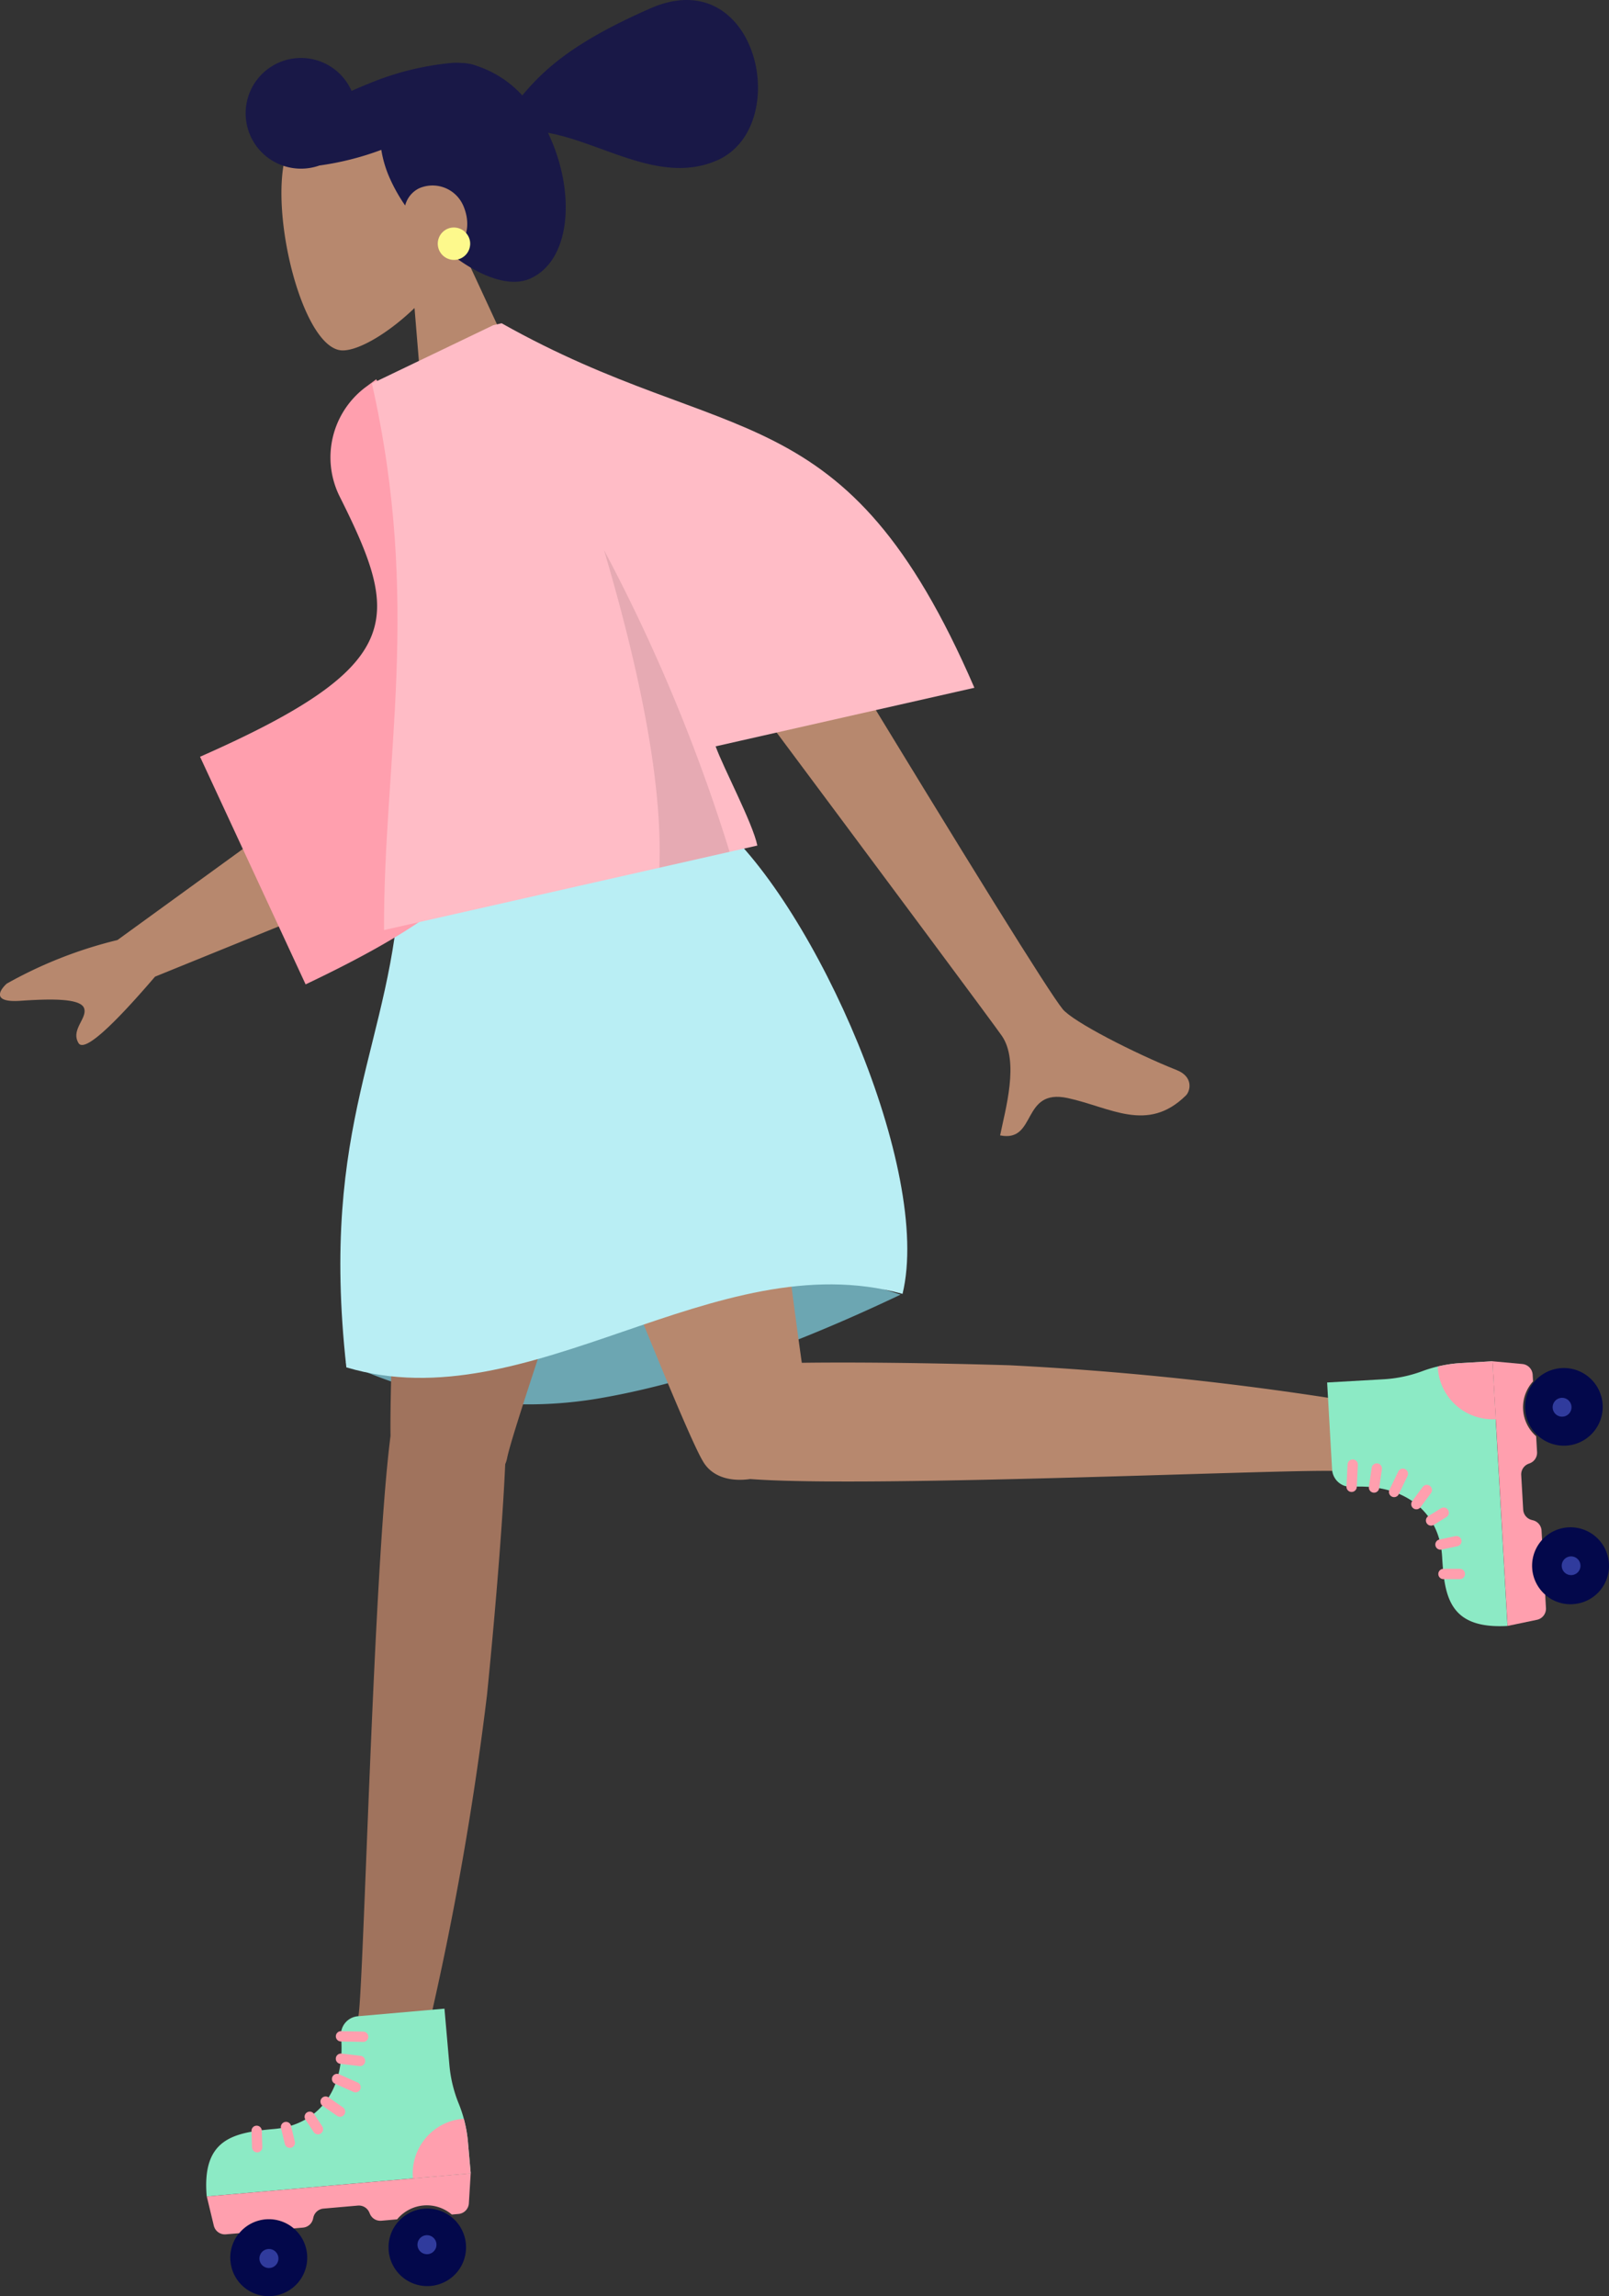 <svg id="Group_869" data-name="Group 869" xmlns="http://www.w3.org/2000/svg" xmlns:xlink="http://www.w3.org/1999/xlink" width="144.013" height="205.432" viewBox="0 0 144.013 205.432">
  <rect x="0" y="0" width="144.013" height="205.432" fill="#333333" stroke="none"/>
  <defs>
    <clipPath id="clip-path">
      <rect id="Rectangle_489" data-name="Rectangle 489" width="144.013" height="205.432" fill="none"/>
    </clipPath>
    <clipPath id="clip-path-3">
      <rect id="Rectangle_487" data-name="Rectangle 487" width="11.239" height="28.419" fill="none"/>
    </clipPath>
  </defs>
  <g id="Group_868" data-name="Group 868" clip-path="url(#clip-path)">
    <g id="Group_867" data-name="Group 867">
      <g id="Group_866" data-name="Group 866" clip-path="url(#clip-path)">
        <path id="Path_5317" data-name="Path 5317" d="M28.309,358.467l-14.433,5.862q-6.127,7.14-6.85,5.938c-.723-1.2.849-2.248.492-3.137s-3.1-.819-5.7-.641-1.839-.972-1.213-1.537a38.9,38.9,0,0,1,9.907-3.9l14.579-10.578Z" transform="translate(0 -276.948)" fill="#b7886e" fill-rule="evenodd"/>
        <path id="Path_5318" data-name="Path 5318" d="M143.637,66.987l-10.581,2.394L131.979,56.3c-2.465,2.367-5.082,3.833-6.476,3.792-3.494-.1-6.531-12.114-5.054-17.454s14.141-10.388,16.938-1.1a12.245,12.245,0,0,1-1.235,9.3Z" transform="translate(-94.877 -28.742)" fill="#b7886e" fill-rule="evenodd"/>
        <path id="Path_5319" data-name="Path 5319" d="M172.46,536.153q-10.149,1.755-25.038,9.067a37.756,37.756,0,0,0,22.8,3.169q11.629-2.01,26.881-9.264-14.49-4.727-24.639-2.973" transform="translate(-116.494 -423.297)" fill="#6ca6b2" fill-rule="evenodd"/>
        <path id="Path_5320" data-name="Path 5320" d="M164.315,429.852a280.262,280.262,0,0,1-5.28,29.937c-.875,3.494-6.738,1.675-6.237-1.131.476-2.667,1.344-40.129,2.874-51.914-.128-7.282,1.527-44.175,2.28-50.138l25.756-4.452c-.991,7.844-16.825,52.546-17.6,56.57a2.566,2.566,0,0,1-.172.551c-.186,4.326-.764,12.005-1.622,20.579" transform="translate(-120.718 -278.274)" fill="#a0735d" fill-rule="evenodd"/>
        <path id="Path_5321" data-name="Path 5321" d="M219.6,408.013c-2.443-4.17-19.141-47.161-21.26-53.082l22.79-3.939c2.21,6.175,5.612,35.945,7.365,48.291,4.493-.061,11.211,0,18.6.222a280.166,280.166,0,0,1,30.232,3.179c3.547.629,2.141,6.6-.693,6.3-2.755-.3-41.838,1.538-52.754.7-1.769.255-3.474-.175-4.28-1.675" transform="translate(-156.731 -277.356)" fill="#b7886e" fill-rule="evenodd"/>
        <path id="Path_5322" data-name="Path 5322" d="M195.516,391.851c-16.858-4.643-33.337,11.482-49.781,6.575-2.438-22.04,4.162-29,4.821-43.76q12.7-6.634,28.506-4.928c8.625,7.438,19.134,31.079,16.454,42.113" transform="translate(-114.735 -276.09)" fill="#b9eef4" fill-rule="evenodd"/>
        <path id="Path_5323" data-name="Path 5323" d="M338.581,304.135c.922,1.138,6.477,3.974,10.224,5.464,1.5.6,1.224,1.863.8,2.277-3.441,3.373-6.735,1.051-10.562.223-4.192-.906-2.744,4-6.056,3.339.455-2.278,1.743-6.617.15-8.914q-1.061-1.531-25.026-33.671l9.646-2.221q18.938,31.174,20.823,33.5" transform="translate(-243.472 -213.855)" fill="#b7886e" fill-rule="evenodd"/>
        <path id="Path_5324" data-name="Path 5324" d="M109.315,177.606c9.49,21.94,5.288,28.879-14.52,38.3l-9.449-20.365c18.569-8.187,17.97-12.351,12.5-23.277a7.847,7.847,0,0,1,2.344-9.808l.921-.684a99.642,99.642,0,0,1,8.209,15.832" transform="translate(-67.441 -127.835)" fill="#ff9fae" fill-rule="evenodd"/>
        <path id="Path_5325" data-name="Path 5325" d="M169.527,138.035l.75-.17c20.364,11.457,30.745,5.876,42.312,32.611l-23.159,5.241c.685,1.921,3.322,6.862,3.733,8.875l-33.413,7.561c-.059-15.211,3.372-29.2-1.086-48.9l10.859-5.214Z" transform="translate(-125.377 -108.942)" fill="#ffbcc6" fill-rule="evenodd"/>
        <g id="Group_865" data-name="Group 865" transform="translate(54.063 49.215)" opacity="0.1">
          <g id="Group_864" data-name="Group 864">
            <g id="Group_863" data-name="Group 863" clip-path="url(#clip-path-3)">
              <path id="Path_5326" data-name="Path 5326" d="M268.936,261.586l-6.286,1.423q.409-10.279-4.953-28.42a155.292,155.292,0,0,1,11.239,27" transform="translate(-257.697 -234.589)" fill-rule="evenodd"/>
            </g>
          </g>
        </g>
        <path id="Path_5327" data-name="Path 5327" d="M653.444,590.621a3.474,3.474,0,1,0-.034,0l.034,0" transform="translate(-513.452 -461.277)" fill="#03084b"/>
        <path id="Path_5328" data-name="Path 5328" d="M657.292,658.193a3.426,3.426,0,0,0,3.209-3.63v0a3.443,3.443,0,1,0-3.24,3.635l.032,0" transform="translate(-516.495 -514.673)" fill="#03084b"/>
        <path id="Path_5329" data-name="Path 5329" d="M576.5,597.986c.206,3.607.646,6.516,5.852,6.22L581,580.526l-2.8.16a11.913,11.913,0,0,0-3.469.726,11.916,11.916,0,0,1-3.469.726l-5.052.288.443,7.775a1.654,1.654,0,0,0,1.745,1.557c5.1-.291,7.892,2.546,8.1,6.229" transform="translate(-447.425 -458.736)" fill="#8ceac5"/>
        <path id="Path_5330" data-name="Path 5330" d="M618.6,585.71l-.3-5.183-2.8.16a11.9,11.9,0,0,0-2.088.308c0,.03,0,.06,0,.09a4.913,4.913,0,0,0,5.185,4.625" transform="translate(-484.722 -458.736)" fill="#ff9fae"/>
        <path id="Path_5331" data-name="Path 5331" d="M575.029,622.406a.461.461,0,0,0-.484.438l-.1,1.983a.461.461,0,0,0,.921.047l.1-1.983c0-.017,0-.033,0-.05a.461.461,0,0,0-.437-.434" transform="translate(-453.93 -491.829)" fill="#ff9fae"/>
        <path id="Path_5332" data-name="Path 5332" d="M584.77,624.079a.461.461,0,0,0-.523.389l-.249,1.69c0,.006,0,.013,0,.02a.461.461,0,0,0,.915.115l.25-1.69a.466.466,0,0,0,0-.094.461.461,0,0,0-.393-.43" transform="translate(-461.473 -493.148)" fill="#ff9fae"/>
        <path id="Path_5333" data-name="Path 5333" d="M594.285,626.748a.461.461,0,0,0-.876-.174l-.785,1.628a.461.461,0,1,0,.831.4l.784-1.628a.455.455,0,0,0,.045-.226Z" transform="translate(-468.26 -494.916)" fill="#ff9fae"/>
        <path id="Path_5334" data-name="Path 5334" d="M603.824,633.978a.461.461,0,0,0-.74-.551l-.938,1.261,0,.006a.461.461,0,1,0,.744.545Z" transform="translate(-475.746 -500.391)" fill="#ff9fae"/>
        <path id="Path_5335" data-name="Path 5335" d="M610.385,643.328a.461.461,0,0,0-.7-.365l-1.133.7a.461.461,0,1,0,.486.784l1.133-.7a.461.461,0,0,0,.218-.419" transform="translate(-480.707 -508.019)" fill="#ff9fae"/>
        <path id="Path_5336" data-name="Path 5336" d="M614.712,655.43a.461.461,0,0,0-.546-.356l-1.413.3-.011,0a.461.461,0,1,0,.2.9l1.413-.3a.461.461,0,0,0,.356-.546" transform="translate(-483.908 -517.636)" fill="#ff9fae"/>
        <path id="Path_5337" data-name="Path 5337" d="M615.563,669.049l-1.461,0h-.012a.461.461,0,0,0,.011.922l1.461,0a.461.461,0,0,0,.461-.462v-.026a.461.461,0,0,0-.459-.435" transform="translate(-484.898 -528.687)" fill="#ff9fae"/>
        <path id="Path_5338" data-name="Path 5338" d="M663.073,597.828a.843.843,0,1,0-.01,0h.01" transform="translate(-523.255 -471.08)" fill="#303b9d"/>
        <path id="Path_5339" data-name="Path 5339" d="M666.924,665.4a.838.838,0,1,0-.01,0h.01" transform="translate(-526.298 -524.476)" fill="#303b9d"/>
        <path id="Path_5340" data-name="Path 5340" d="M639.4,580.772l-2.675-.246,1.35,23.68,2.629-.548a1.018,1.018,0,0,0,.808-1.054l-.068-1.195-.048-.043a3.439,3.439,0,0,1-.231-4.859l-.047-.824a1.013,1.013,0,0,0-.766-.928l-.115-.03a1.018,1.018,0,0,1-.763-.928l-.176-3.089a1.018,1.018,0,0,1,.652-1.008l.111-.043a1.013,1.013,0,0,0,.655-1.009l-.081-1.415-.046-.041a3.443,3.443,0,0,1-.233-4.863l-.034-.6a1.018,1.018,0,0,0-.923-.956" transform="translate(-503.142 -458.736)" fill="#ff9fae"/>
        <path id="Path_5341" data-name="Path 5341" d="M123.681,18.365a2.994,2.994,0,0,0-3.96-1.506,2.366,2.366,0,0,0-1.224,1.526,14.742,14.742,0,0,1-1.366-2.416,10.15,10.15,0,0,1-.769-2.562,25.825,25.825,0,0,1-5.538,1.4A4.952,4.952,0,1,1,113.7,8.135q.72-.327,1.488-.633a25.494,25.494,0,0,1,7.268-1.852,5.642,5.642,0,0,1,1.085-.016,4.06,4.06,0,0,1,1.44.286,9.615,9.615,0,0,1,4,2.617c2.158-2.593,4.956-4.932,11.475-7.791,9.586-4.2,12.822,10.589,5.961,13.6-5.043,2.211-10.2-1.567-15.139-2.465q.127.26.244.528c2.231,5.089,1.744,10.945-1.859,12.525-1.9.832-4.651-.286-7.159-2.273,1.479-.771,1.96-2.515,1.181-4.292" transform="translate(-82.233 0)" fill="#191847" fill-rule="evenodd"/>
        <path id="Path_5342" data-name="Path 5342" d="M189.672,98.178a1.45,1.45,0,1,1-1.742-1.131,1.469,1.469,0,0,1,1.742,1.131" transform="translate(-147.617 -76.659)" fill="#fdf98c" fill-rule="evenodd"/>
        <path id="Path_5343" data-name="Path 5343" d="M165.7,944.245a3.469,3.469,0,1,0,0-.034c0,.011,0,.023,0,.034" transform="translate(-130.925 -743.162)" fill="#03084b"/>
        <path id="Path_5344" data-name="Path 5344" d="M98.278,950.154a3.425,3.425,0,0,0,3.726,3.1h0a3.443,3.443,0,1,0-3.732-3.128c0,.01,0,.021,0,.031" transform="translate(-77.647 -747.833)" fill="#03084b"/>
        <path id="Path_5345" data-name="Path 5345" d="M94.055,867.392c-3.6.316-6.494.845-6.038,6.039l23.627-2.072-.245-2.8a11.922,11.922,0,0,0-.831-3.446,11.912,11.912,0,0,1-.831-3.445l-.442-5.04-7.758.68a1.653,1.653,0,0,0-1.5,1.792C100.48,864.195,97.73,867.07,94.055,867.392Z" transform="translate(-69.514 -676.916)" fill="#8ceac5"/>
        <path id="Path_5346" data-name="Path 5346" d="M176.093,908.929l5.172-.453-.245-2.8a11.911,11.911,0,0,0-.371-2.077c-.03,0-.06,0-.09,0a4.913,4.913,0,0,0-4.465,5.324" transform="translate(-139.135 -714.032)" fill="#ff9fae"/>
        <path id="Path_5347" data-name="Path 5347" d="M146.224,866.727a.461.461,0,0,0-.452-.47l-1.985-.04a.461.461,0,0,0-.018.922l1.985.039.05,0a.461.461,0,0,0,.42-.45" transform="translate(-113.257 -684.491)" fill="#ff9fae"/>
        <path id="Path_5348" data-name="Path 5348" d="M145.88,876.482a.461.461,0,0,0-.4-.511l-1.7-.2-.02,0a.461.461,0,1,0-.087.918l1.7.2a.479.479,0,0,0,.094,0,.461.461,0,0,0,.417-.406" transform="translate(-113.2 -692.039)" fill="#ff9fae"/>
        <path id="Path_5349" data-name="Path 5349" d="M143.765,886.067a.461.461,0,0,0,.147-.881l-1.652-.734a.461.461,0,1,0-.376.843l1.652.734a.455.455,0,0,0,.227.038Z" transform="translate(-111.902 -698.868)" fill="#ff9fae"/>
        <path id="Path_5350" data-name="Path 5350" d="M138.207,895.78a.461.461,0,0,0,.528-.756l-1.289-.9-.006,0a.461.461,0,1,0-.522.76Z" transform="translate(-108.036 -706.476)" fill="#ff9fae"/>
        <path id="Path_5351" data-name="Path 5351" d="M131.179,902.558a.461.461,0,0,0,.344-.714l-.735-1.111a.461.461,0,1,0-.769.509l.736,1.111A.461.461,0,0,0,131.179,902.558Z" transform="translate(-102.681 -711.602)" fill="#ff9fae"/>
        <path id="Path_5352" data-name="Path 5352" d="M120.733,907.206a.461.461,0,0,0,.339-.557l-.34-1.4,0-.011a.461.461,0,0,0-.894.228l.34,1.4a.461.461,0,0,0,.488.351.413.413,0,0,0,.069-.011" transform="translate(-94.684 -715.049)" fill="#ff9fae"/>
        <path id="Path_5353" data-name="Path 5353" d="M108.264,908.438l-.046-1.46v-.012a.461.461,0,1,0-.922.039l.046,1.46a.461.461,0,0,0,.475.446l.026,0a.461.461,0,0,0,.42-.472" transform="translate(-84.785 -716.342)" fill="#ff9fae"/>
        <path id="Path_5354" data-name="Path 5354" d="M178.093,953.8a.85.85,0,1,0,0-.01v.01" transform="translate(-140.727 -752.965)" fill="#303b9d"/>
        <path id="Path_5355" data-name="Path 5355" d="M110.67,959.707a.85.85,0,1,0,0-.01s0,.007,0,.01" transform="translate(-87.449 -757.636)" fill="#303b9d"/>
        <path id="Path_5356" data-name="Path 5356" d="M111.658,929.515l.164-2.681L88.2,928.905l.629,2.612a1.018,1.018,0,0,0,1.079.776l1.192-.1.042-.05a3.439,3.439,0,0,1,4.849-.379l.822-.072a1.013,1.013,0,0,0,.9-.794l.027-.116a1.019,1.019,0,0,1,.9-.791l3.082-.27a1.019,1.019,0,0,1,1.028.621l.047.11a1.013,1.013,0,0,0,1.028.624l1.412-.124.04-.048a3.443,3.443,0,0,1,4.854-.381l.6-.052a1.018,1.018,0,0,0,.927-.952" transform="translate(-69.692 -732.39)" fill="#ff9fae"/>
      </g>
    </g>
  </g>
</svg>
